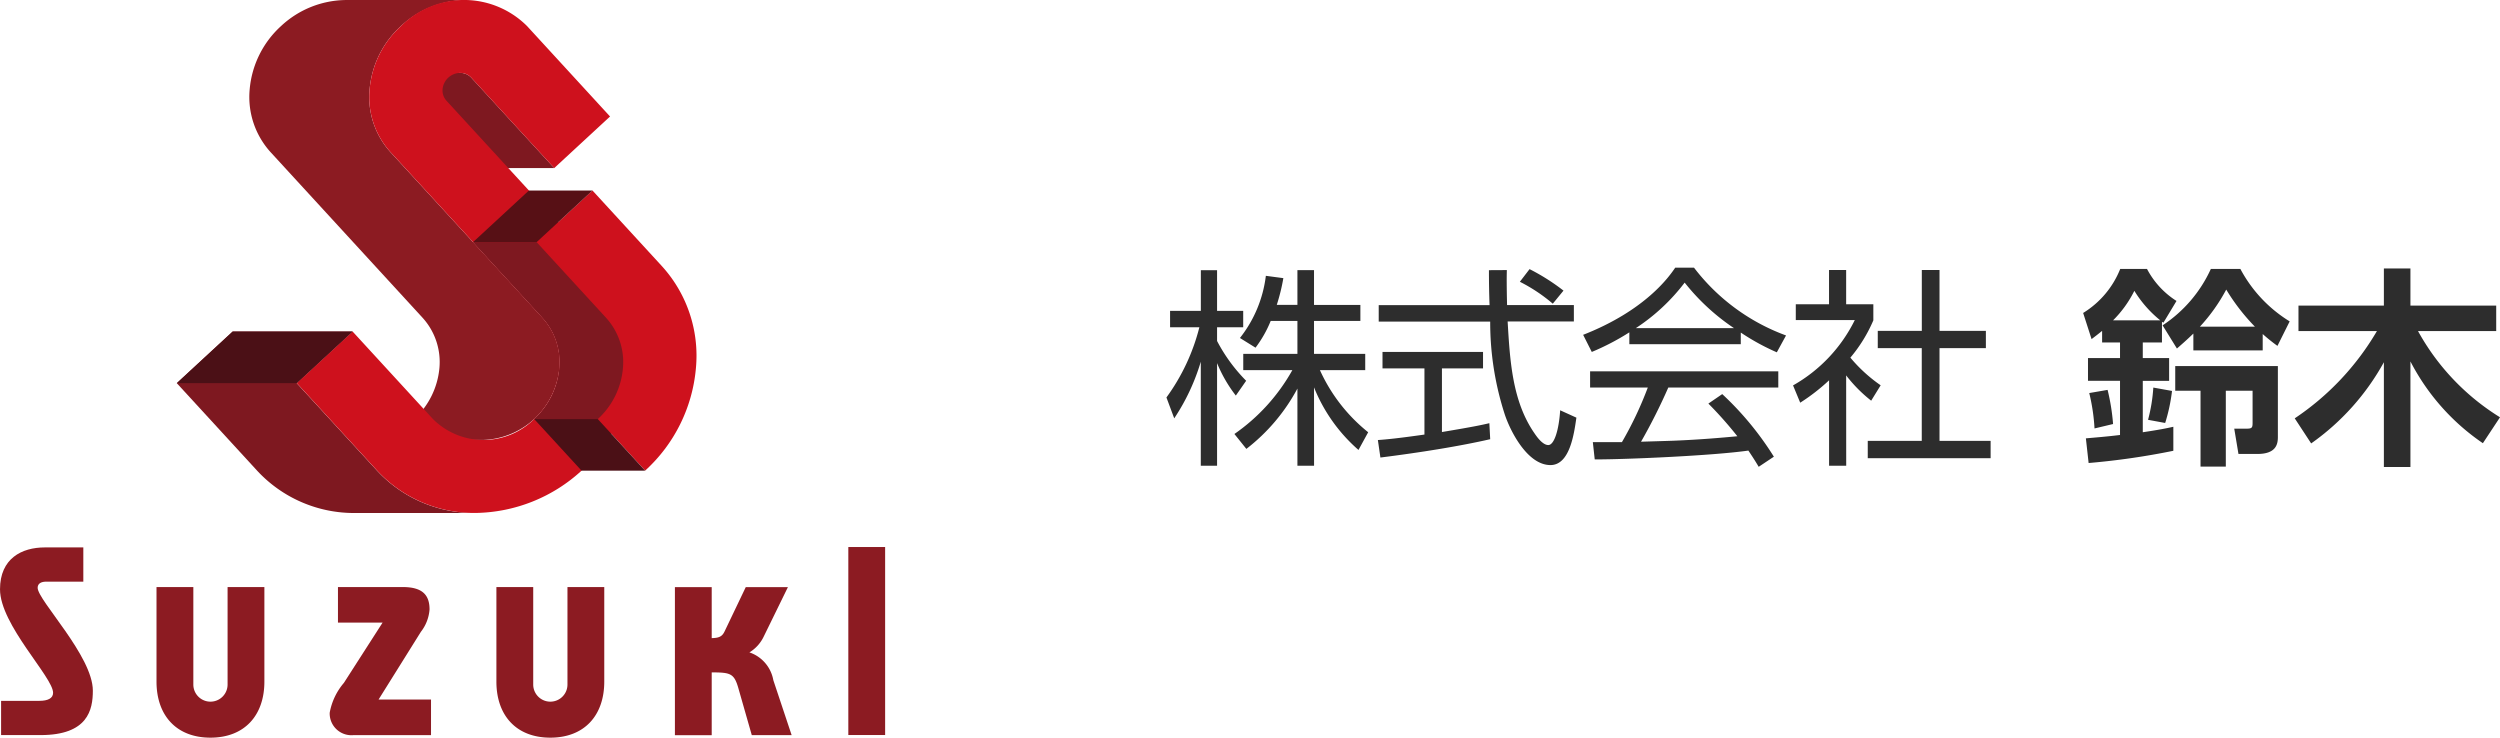 <svg xmlns="http://www.w3.org/2000/svg" width="189.8" height="56.002" viewBox="0 0 189.8 56.002"><g transform="translate(-45 -10)"><g transform="translate(743 8984)"><path d="M-20.24-4.592A12.452,12.452,0,0,0-16.864.16l.736-1.344A12.816,12.816,0,0,1-19.792-5.9h3.44V-7.136H-20.24v-2.5h3.52v-1.216h-3.52v-2.64H-21.5v2.64h-1.568a14.588,14.588,0,0,0,.5-2.032l-1.328-.176a9.455,9.455,0,0,1-1.968,4.72l1.184.736a8.95,8.95,0,0,0,1.152-2.032H-21.5v2.5h-4.112V-5.9h3.728a14.52,14.52,0,0,1-4.4,4.848L-25.376.08A14.29,14.29,0,0,0-21.5-4.5V1.36h1.264Zm-5.152-.5A12.5,12.5,0,0,1-27.6-8.112v-1.04h1.984V-10.4H-27.6v-3.088h-1.232V-10.4h-2.336v1.248h2.224a15.48,15.48,0,0,1-2.5,5.328l.592,1.584a15.89,15.89,0,0,0,2.016-4.3v7.9H-27.6V-6.432a10.526,10.526,0,0,0,1.424,2.464ZM-6.928-1.872c-.608.144-1.3.288-3.6.672V-6.032h3.12V-7.28H-15.04v1.248h3.184v5.024c-2.016.288-2.864.368-3.536.416L-15.2.736C-12.144.352-9.168-.128-6.864-.656ZM-6.96-13.488c0,.944.016,1.9.048,2.656h-8.416v1.248h8.464A22.665,22.665,0,0,0-5.776-2.592c.4,1.248,1.712,3.9,3.488,3.9,1.472,0,1.792-2.384,1.968-3.6l-1.232-.56c-.1,1.552-.464,2.64-.9,2.64s-.88-.64-1.056-.9c-1.68-2.432-1.856-5.5-2.032-8.48H-.512v-1.248H-5.584c-.032-1.472-.032-2.112-.016-2.656ZM-1.3-11.936a15.826,15.826,0,0,0-2.576-1.632l-.736.96a12.5,12.5,0,0,1,2.5,1.664ZM9.7-3.36A29.432,29.432,0,0,1,11.9-.88c-1.184.112-2.832.256-4.784.336-.336.016-2.128.064-2.528.08A43.772,43.772,0,0,0,6.656-4.576h8.352V-5.808H.72v1.232H5.1A27.422,27.422,0,0,1,3.136-.432H.928L1.072.88C3.536.88,10.064.592,12.736.208c.336.5.528.8.784,1.232L14.672.672a23.379,23.379,0,0,0-3.92-4.752ZM12.16-8.752a17.289,17.289,0,0,0,2.736,1.5l.7-1.28A15.489,15.489,0,0,1,8.608-13.68H7.184c-.432.64-2.224,3.232-6.992,5.1l.656,1.3A18.56,18.56,0,0,0,3.7-8.768v.9H12.16ZM4.192-9.088A14.883,14.883,0,0,0,7.9-12.544a16.387,16.387,0,0,0,3.744,3.456ZM20.16-5.5a10.806,10.806,0,0,0,1.9,1.92l.72-1.168a11.544,11.544,0,0,1-2.3-2.1A11.2,11.2,0,0,0,22.224-9.68V-10.9H20.16V-13.5h-1.3V-10.9H16.336v1.2h4.48a11.579,11.579,0,0,1-4.688,4.96l.544,1.312a14.9,14.9,0,0,0,2.192-1.7V1.36h1.3Zm5.744-8V-8.88H22.56v1.312H25.9v7.04h-4.1V.784h9.328V-.528H27.248v-7.04h3.52V-8.88h-3.52V-13.5Z" transform="translate(-578 -8940)" fill="#2d2d2d"/><path d="M-15.432,1.152A55.668,55.668,0,0,0-9,.224V-1.6c-.576.128-1.04.224-2.32.416v-3.9h2V-6.816h-2V-8h1.456V-9.568l.112.064.992-1.648A6.381,6.381,0,0,1-11-13.584h-2.032a6.933,6.933,0,0,1-2.816,3.344l.64,1.984c.32-.24.464-.352.8-.624V-8h1.36v1.184H-15.48v1.728h2.432V-.976c-1.04.128-1.888.192-2.592.256ZM-13.576-9.68a8.522,8.522,0,0,0,1.616-2.24A8.744,8.744,0,0,0-9.992-9.68ZM-.168-9.6a10.413,10.413,0,0,1-3.744-3.984h-2.24A10.172,10.172,0,0,1-9.816-9.3l1.088,1.76c.384-.336.72-.624,1.248-1.136v1.28h5.264V-8.64a13.506,13.506,0,0,0,1.12.9Zm-6.816.4a13.386,13.386,0,0,0,2-2.816A15.4,15.4,0,0,0-2.808-9.2ZM-10.52-4.576a12.524,12.524,0,0,1-.4,2.448l1.3.24A13.315,13.315,0,0,0-9.1-4.32Zm-4.864.416a14.712,14.712,0,0,1,.4,2.688l1.408-.336A15.823,15.823,0,0,0-13.992-4.4Zm6.528-2.048v1.872h1.92v5.76h1.92v-5.76h2.032V-1.92c0,.384-.032.464-.464.464h-.928l.32,1.92h1.44c1.424,0,1.552-.752,1.552-1.28V-6.208ZM1.464-.336A18.36,18.36,0,0,0,6.984-6.5V1.456H9V-6.56A16.866,16.866,0,0,0,14.5-.352L15.8-2.32A17.756,17.756,0,0,1,9.576-8.864h5.936V-10.8H9v-2.816H6.984V-10.8H.5v1.936H6.456A20.311,20.311,0,0,1,.216-2.24Z" transform="translate(-524 -8940)" fill="#2d2d2d"/></g><g transform="translate(1078 9081.938)"><path d="M292.857,55.283a1.133,1.133,0,0,1,.842.361l6.3,6.864h5.611l-6.3-6.864a1.135,1.135,0,0,0-.842-.361Z" transform="translate(-1296.533 -9121.688)" fill="#7e1820"/><path d="M147.675,265.117a10.028,10.028,0,0,1-7.5-3.214l-6.1-6.645,4.239-3.917h9.106l-4.239,3.917,6.1,6.645a10.029,10.029,0,0,0,7.5,3.214Z" transform="translate(-1153.654 -9298.108)" fill="#7e1820"/><path d="M197.639,33.4a6.007,6.007,0,0,0,5.872-5.433,5,5,0,0,0-1.276-3.844L190.7,11.556a6.231,6.231,0,0,1-1.59-4.788,7.349,7.349,0,0,1,2.377-4.788A7.323,7.323,0,0,1,196.437,0h9.105a7.322,7.322,0,0,0-4.951,1.98,7.348,7.348,0,0,0-2.377,4.788,6.232,6.232,0,0,0,1.59,4.788L211.34,24.124a5,5,0,0,1,1.276,3.844,6.007,6.007,0,0,1-5.871,5.433Z" transform="translate(-1203.153 -9071.937)" fill="#8c1b22"/><path d="M225.016,29.084l6.1,6.645a10.03,10.03,0,0,0,7.5,3.214,12.137,12.137,0,0,0,11.876-10.974,10.1,10.1,0,0,0-2.576-7.76L236.375,7.64a1.141,1.141,0,0,1-.289-.872,1.363,1.363,0,0,1,1.334-1.233,1.135,1.135,0,0,1,.842.361l6.3,6.864L248.8,8.844,242.5,1.98a6.774,6.774,0,0,0-9.576,0,7.349,7.349,0,0,0-2.377,4.788,6.232,6.232,0,0,0,1.59,4.788l11.535,12.568a5,5,0,0,1,1.276,3.844,5.9,5.9,0,0,1-1.908,3.844,5.438,5.438,0,0,1-7.687,0l-6.1-6.645Z" transform="translate(-1235.485 -9071.938)" fill="#ce111d"/><path d="M406.86,148.332l5.276,5.748a5.005,5.005,0,0,1,1.276,3.844,5.9,5.9,0,0,1-1.908,3.844l3.595,3.916a11.91,11.91,0,0,0,3.853-7.76,10.1,10.1,0,0,0-2.577-7.76l-5.276-5.748Z" transform="translate(-1399.12 -9201.893)" fill="#ce111d"/><path d="M363.291,196.963a5.9,5.9,0,0,0,1.908-3.844,5,5,0,0,0-1.276-3.844l-5.276-5.748h4.828l5.276,5.748a5,5,0,0,1,1.276,3.844,5.9,5.9,0,0,1-1.908,3.844Z" transform="translate(-1355.736 -9237.084)" fill="#7e1820"/><path d="M358.647,148.331l4.238-3.916h4.828l-4.238,3.916Z" transform="translate(-1355.735 -9201.885)" fill="#571015"/><path d="M408.619,321.621l-3.595-3.917h4.828l3.594,3.917Z" transform="translate(-1397.469 -9357.828)" fill="#4b1016"/><path d="M147.424,251.341l-4.239,3.917H134.08l4.239-3.917" transform="translate(-1153.654 -9298.108)" fill="#4b1016"/><path d="M6.326,417.588H3.5c-.353,0-.642.128-.642.466,0,.947,4.191,5.177,4.191,7.811,0,1.445-.369,3.372-3.966,3.372h-3v-2.6H2.987c.642,0,1.044-.192,1.044-.61,0-1.188-4.03-5.161-4.03-7.859,0-2.344,1.654-3.179,3.4-3.179H6.326Z" transform="translate(-1033 -9445.367)" fill="#8c1b22"/><path d="M121.476,445.042v7.4a1.3,1.3,0,1,0,2.6,0v-7.4h2.794v7.178c0,2.569-1.509,4.255-4.095,4.255s-4.095-1.686-4.095-4.255v-7.178Z" transform="translate(-1139.798 -9472.41)" fill="#8c1b22"/><path d="M257.7,456.282h-5.877a1.65,1.65,0,0,1-1.815-1.7,4.792,4.792,0,0,1,1.076-2.264l2.939-4.577h-3.388v-2.7h4.914c1.509,0,2.039.61,2.039,1.7a3.135,3.135,0,0,1-.658,1.7l-3.211,5.138H257.7Z" transform="translate(-1257.977 -9472.41)" fill="#8c1b22"/><path d="M379.171,445.042v7.4a1.3,1.3,0,1,0,2.6,0v-7.4h2.794v7.178c0,2.569-1.509,4.255-4.095,4.255s-4.094-1.686-4.094-4.255v-7.178Z" transform="translate(-1371.689 -9472.41)" fill="#8c1b22"/><path d="M517.366,450a2.73,2.73,0,0,1,1.819,2.111l1.391,4.174H517.55l-1.019-3.564c-.321-1.125-.6-1.2-2.024-1.2v4.768h-2.794v-11.24h2.794v3.87c.53-.017.786-.1.979-.514l1.605-3.356h3.2l-1.825,3.73a2.819,2.819,0,0,1-1.1,1.224" transform="translate(-1493.474 -9472.41)" fill="#8c1b22"/><rect width="2.794" height="14.273" transform="translate(-968.595 -9030.408)" fill="#8c1b22"/></g></g></svg>
